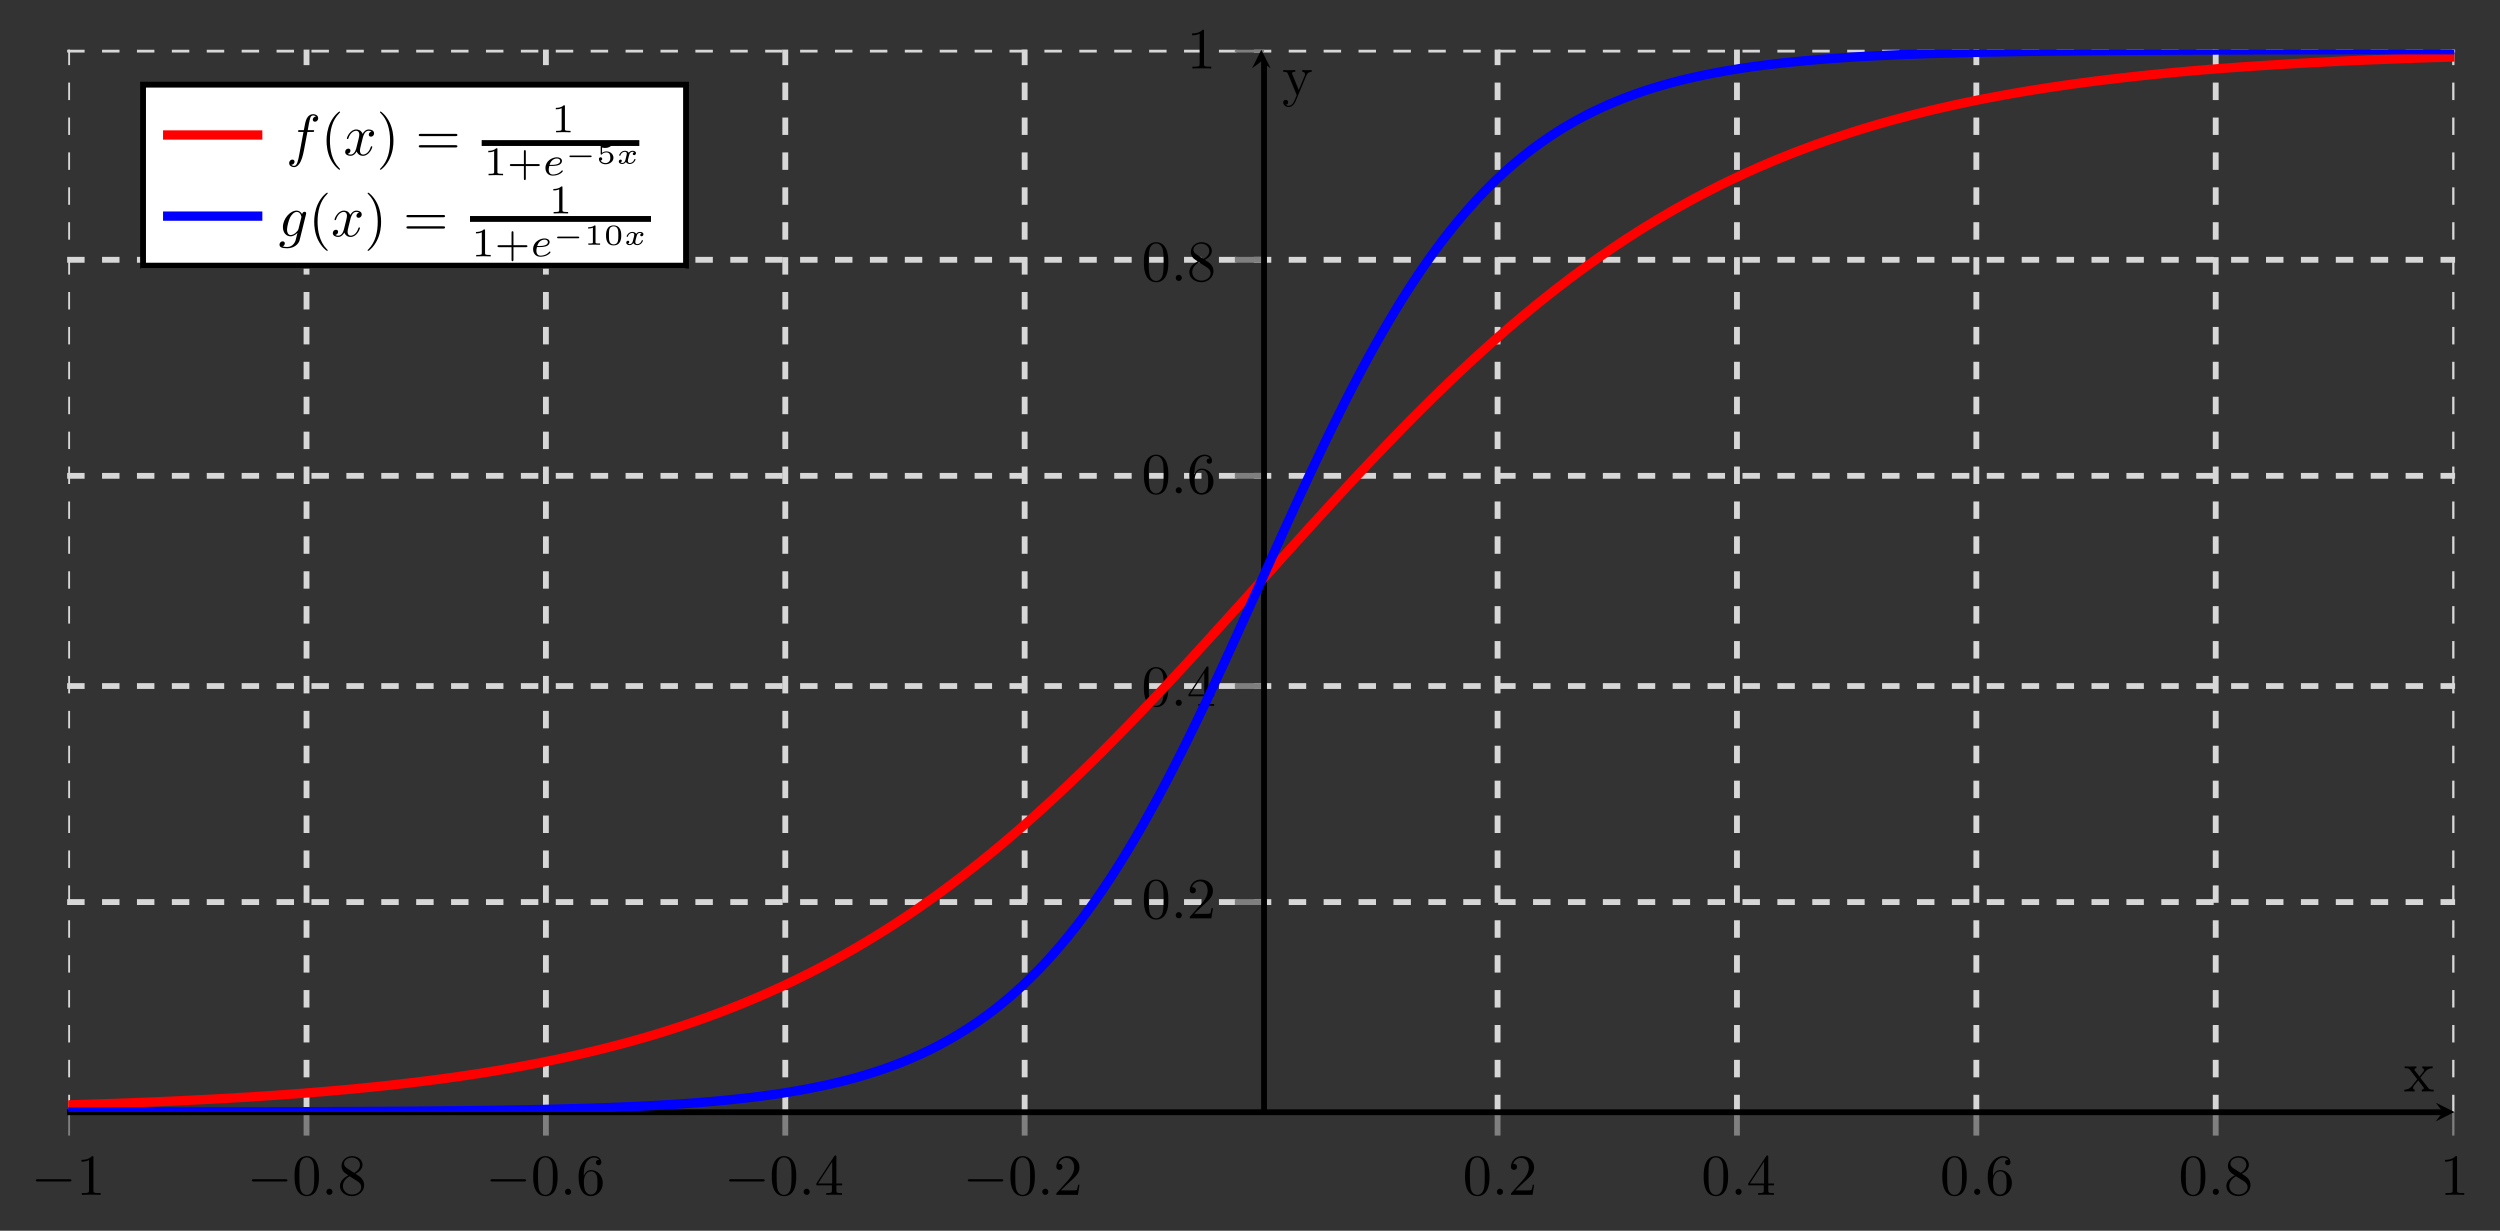 <?xml version="1.0" encoding="UTF-8" standalone="no"?>
<!-- Created with Inkscape (http://www.inkscape.org/) -->

<svg
   xmlns:dc="http://purl.org/dc/elements/1.1/"
   xmlns:cc="http://creativecommons.org/ns#"
   xmlns:rdf="http://www.w3.org/1999/02/22-rdf-syntax-ns#"
   xmlns:svg="http://www.w3.org/2000/svg"
   xmlns="http://www.w3.org/2000/svg"
   xmlns:xlink="http://www.w3.org/1999/xlink"
   xmlns:inkscape="http://www.inkscape.org/namespaces/inkscape"
   version="1.1"
   width="428.191pt"
   height="210.798pt"
   viewBox="0 0 428.191 210.798"
   id="svg2">
  <rect x="0" y="0" width="428.191" height="210.798" fill="#333333" stroke="none"/>
  <defs
     id="defs4">
    <g
       id="g6">
      <symbol
         id="glyph0-0"
         style="overflow:visible">
        <path
           d=""
           inkscape:connector-curvature="0"
           id="path9"
           style="stroke:none" />
      </symbol>
      <symbol
         id="glyph0-1"
         style="overflow:visible">
        <path
           d="m 6.562,-2.297 c 0.172,0 0.359,0 0.359,-0.203 0,-0.188 -0.188,-0.188 -0.359,-0.188 l -5.391,0 c -0.172,0 -0.344,0 -0.344,0.188 0,0.203 0.172,0.203 0.344,0.203 z"
           inkscape:connector-curvature="0"
           id="path12"
           style="stroke:none" />
      </symbol>
      <symbol
         id="glyph1-0"
         style="overflow:visible">
        <path
           d=""
           inkscape:connector-curvature="0"
           id="path15"
           style="stroke:none" />
      </symbol>
      <symbol
         id="glyph1-1"
         style="overflow:visible">
        <path
           d="m 2.938,-6.375 c 0,-0.25 0,-0.266 -0.234,-0.266 C 2.078,-6 1.203,-6 0.891,-6 l 0,0.312 c 0.203,0 0.781,0 1.297,-0.266 l 0,5.172 c 0,0.359 -0.031,0.469 -0.922,0.469 l -0.312,0 0,0.312 c 0.344,-0.031 1.203,-0.031 1.609,-0.031 0.391,0 1.266,0 1.609,0.031 l 0,-0.312 -0.312,0 c -0.906,0 -0.922,-0.109 -0.922,-0.469 z"
           inkscape:connector-curvature="0"
           id="path18"
           style="stroke:none" />
      </symbol>
      <symbol
         id="glyph1-2"
         style="overflow:visible">
        <path
           d="m 4.578,-3.188 c 0,-0.797 -0.047,-1.594 -0.391,-2.328 -0.453,-0.969 -1.281,-1.125 -1.688,-1.125 -0.609,0 -1.328,0.266 -1.75,1.188 -0.312,0.688 -0.359,1.469 -0.359,2.266 0,0.75 0.031,1.641 0.453,2.406 0.422,0.797 1.156,1 1.641,1 0.531,0 1.297,-0.203 1.734,-1.156 0.312,-0.688 0.359,-1.469 0.359,-2.25 z M 2.484,0 C 2.094,0 1.5,-0.25 1.328,-1.203 1.219,-1.797 1.219,-2.719 1.219,-3.312 c 0,-0.641 0,-1.297 0.078,-1.828 0.188,-1.188 0.938,-1.281 1.188,-1.281 0.328,0 0.984,0.188 1.172,1.172 0.109,0.562 0.109,1.312 0.109,1.938 0,0.75 0,1.422 -0.109,2.062 C 3.5,-0.297 2.938,0 2.484,0 z"
           inkscape:connector-curvature="0"
           id="path21"
           style="stroke:none" />
      </symbol>
      <symbol
         id="glyph1-3"
         style="overflow:visible">
        <path
           d="m 1.625,-4.562 c -0.453,-0.297 -0.5,-0.625 -0.5,-0.797 0,-0.609 0.656,-1.031 1.359,-1.031 0.719,0 1.359,0.516 1.359,1.234 0,0.578 -0.391,1.047 -0.984,1.391 z m 1.453,0.953 C 3.797,-3.984 4.281,-4.5 4.281,-5.156 c 0,-0.922 -0.875,-1.484 -1.781,-1.484 -1,0 -1.812,0.734 -1.812,1.672 0,0.172 0.016,0.625 0.438,1.094 0.109,0.109 0.484,0.359 0.734,0.531 C 1.281,-3.047 0.422,-2.5 0.422,-1.5 c 0,1.047 1.016,1.719 2.062,1.719 1.125,0 2.078,-0.828 2.078,-1.891 0,-0.359 -0.109,-0.812 -0.5,-1.234 C 3.875,-3.109 3.719,-3.203 3.078,-3.609 z m -1,0.422 1.234,0.781 c 0.281,0.188 0.75,0.484 0.75,1.094 0,0.734 -0.75,1.25 -1.562,1.25 -0.859,0 -1.578,-0.609 -1.578,-1.438 0,-0.578 0.312,-1.219 1.156,-1.688 z"
           inkscape:connector-curvature="0"
           id="path24"
           style="stroke:none" />
      </symbol>
      <symbol
         id="glyph1-4"
         style="overflow:visible">
        <path
           d="m 1.312,-3.266 0,-0.25 c 0,-2.516 1.234,-2.875 1.75,-2.875 0.234,0 0.656,0.062 0.875,0.406 -0.156,0 -0.547,0 -0.547,0.438 0,0.312 0.234,0.469 0.453,0.469 0.156,0 0.469,-0.094 0.469,-0.484 0,-0.594 -0.438,-1.078 -1.266,-1.078 -1.281,0 -2.625,1.281 -2.625,3.484 0,2.672 1.156,3.375 2.078,3.375 1.109,0 2.062,-0.938 2.062,-2.25 0,-1.266 -0.891,-2.219 -2,-2.219 -0.672,0 -1.047,0.5 -1.25,0.984 z M 2.5,-0.062 c -0.625,0 -0.922,-0.594 -0.984,-0.75 -0.188,-0.469 -0.188,-1.266 -0.188,-1.438 0,-0.781 0.328,-1.781 1.219,-1.781 0.172,0 0.625,0 0.938,0.625 0.172,0.359 0.172,0.875 0.172,1.359 0,0.484 0,0.984 -0.172,1.344 C 3.188,-0.109 2.734,-0.062 2.5,-0.062 z"
           inkscape:connector-curvature="0"
           id="path27"
           style="stroke:none" />
      </symbol>
      <symbol
         id="glyph1-5"
         style="overflow:visible">
        <path
           d="m 2.938,-1.641 0,0.859 c 0,0.359 -0.031,0.469 -0.766,0.469 l -0.203,0 0,0.312 C 2.375,-0.031 2.891,-0.031 3.312,-0.031 c 0.422,0 0.938,0 1.359,0.031 l 0,-0.312 -0.219,0 c -0.734,0 -0.75,-0.109 -0.75,-0.469 l 0,-0.859 0.984,0 0,-0.312 -0.984,0 0,-4.531 c 0,-0.203 0,-0.266 -0.172,-0.266 -0.078,0 -0.109,0 -0.188,0.125 l -3.062,4.672 0,0.312 z m 0.047,-0.312 -2.422,0 2.422,-3.719 z"
           inkscape:connector-curvature="0"
           id="path30"
           style="stroke:none" />
      </symbol>
      <symbol
         id="glyph1-6"
         style="overflow:visible">
        <path
           d="m 1.266,-0.766 1.062,-1.031 c 1.547,-1.375 2.141,-1.906 2.141,-2.906 0,-1.141 -0.891,-1.938 -2.109,-1.938 -1.125,0 -1.859,0.922 -1.859,1.812 0,0.547 0.5,0.547 0.531,0.547 0.172,0 0.516,-0.109 0.516,-0.531 0,-0.25 -0.188,-0.516 -0.531,-0.516 -0.078,0 -0.094,0 -0.125,0.016 0.219,-0.656 0.766,-1.016 1.344,-1.016 0.906,0 1.328,0.812 1.328,1.625 C 3.562,-3.906 3.078,-3.125 2.516,-2.5 l -1.906,2.125 C 0.5,-0.266 0.5,-0.234 0.5,0 l 3.703,0 0.266,-1.734 -0.234,0 C 4.172,-1.438 4.109,-1 4,-0.844 3.938,-0.766 3.281,-0.766 3.062,-0.766 z"
           inkscape:connector-curvature="0"
           id="path33"
           style="stroke:none" />
      </symbol>
      <symbol
         id="glyph1-7"
         style="overflow:visible">
        <path
           d="M 2.859,-2.344 C 3.156,-2.719 3.531,-3.203 3.781,-3.469 4.094,-3.828 4.5,-3.984 4.969,-3.984 l 0,-0.312 c -0.266,0.016 -0.562,0.031 -0.828,0.031 -0.297,0 -0.828,-0.016 -0.953,-0.031 l 0,0.312 c 0.219,0.016 0.297,0.141 0.297,0.312 0,0.156 -0.109,0.281 -0.156,0.344 L 2.719,-2.547 1.938,-3.562 C 1.844,-3.656 1.844,-3.672 1.844,-3.734 c 0,-0.156 0.156,-0.25 0.344,-0.25 l 0,-0.312 c -0.25,0.016 -0.906,0.031 -1.078,0.031 -0.203,0 -0.672,-0.016 -0.938,-0.031 l 0,0.312 c 0.703,0 0.703,0 1.172,0.609 l 0.984,1.281 -0.938,1.188 C 0.922,-0.328 0.328,-0.312 0.125,-0.312 L 0.125,0 c 0.25,-0.016 0.562,-0.031 0.828,-0.031 0.281,0 0.703,0.016 0.938,0.031 l 0,-0.312 c -0.219,-0.031 -0.281,-0.156 -0.281,-0.312 0,-0.219 0.281,-0.547 0.891,-1.266 l 0.766,1 C 3.344,-0.781 3.469,-0.625 3.469,-0.562 c 0,0.094 -0.094,0.25 -0.359,0.25 l 0,0.312 C 3.406,-0.016 3.969,-0.031 4.188,-0.031 c 0.266,0 0.656,0.016 0.953,0.031 l 0,-0.312 c -0.531,0 -0.719,-0.016 -0.938,-0.312 z"
           inkscape:connector-curvature="0"
           id="path36"
           style="stroke:none" />
      </symbol>
      <symbol
         id="glyph1-8"
         style="overflow:visible">
        <path
           d="m 4.141,-3.344 c 0.25,-0.641 0.766,-0.641 0.922,-0.641 l 0,-0.312 c -0.234,0.016 -0.516,0.031 -0.75,0.031 -0.172,0 -0.641,-0.016 -0.859,-0.031 l 0,0.312 c 0.312,0 0.469,0.172 0.469,0.422 0,0.109 -0.016,0.125 -0.062,0.25 L 2.844,-0.875 1.75,-3.547 C 1.703,-3.656 1.688,-3.688 1.688,-3.734 c 0,-0.25 0.359,-0.25 0.562,-0.25 l 0,-0.312 c -0.266,0.016 -0.922,0.031 -1.094,0.031 -0.266,0 -0.672,-0.016 -0.969,-0.031 l 0,0.312 c 0.484,0 0.672,0 0.812,0.344 L 2.5,0 C 2.438,0.125 2.297,0.453 2.25,0.594 2.031,1.141 1.75,1.828 1.109,1.828 c -0.047,0 -0.281,0 -0.469,-0.188 0.312,-0.031 0.391,-0.25 0.391,-0.422 0,-0.25 -0.188,-0.406 -0.422,-0.406 -0.203,0 -0.422,0.125 -0.422,0.422 0,0.453 0.422,0.812 0.922,0.812 0.625,0 1.031,-0.578 1.266,-1.141 z"
           inkscape:connector-curvature="0"
           id="path39"
           style="stroke:none" />
      </symbol>
      <symbol
         id="glyph1-9"
         style="overflow:visible">
        <path
           d="m 3.297,2.391 c 0,-0.031 0,-0.047 -0.172,-0.219 C 1.891,0.922 1.562,-0.969 1.562,-2.5 c 0,-1.734 0.375,-3.469 1.609,-4.703 0.125,-0.125 0.125,-0.141 0.125,-0.172 0,-0.078 -0.031,-0.109 -0.094,-0.109 -0.109,0 -1,0.688 -1.594,1.953 -0.5,1.094 -0.625,2.203 -0.625,3.031 0,0.781 0.109,1.984 0.656,3.125 C 2.25,1.844 3.094,2.5 3.203,2.5 c 0.062,0 0.094,-0.031 0.094,-0.109 z"
           inkscape:connector-curvature="0"
           id="path42"
           style="stroke:none" />
      </symbol>
      <symbol
         id="glyph1-10"
         style="overflow:visible">
        <path
           d="m 2.875,-2.5 c 0,-0.766 -0.109,-1.969 -0.656,-3.109 -0.594,-1.219 -1.453,-1.875 -1.547,-1.875 -0.062,0 -0.109,0.047 -0.109,0.109 0,0.031 0,0.047 0.188,0.234 0.984,0.984 1.547,2.562 1.547,4.641 0,1.719 -0.359,3.469 -1.594,4.719 C 0.562,2.344 0.562,2.359 0.562,2.391 0.562,2.453 0.609,2.5 0.672,2.5 0.766,2.5 1.672,1.812 2.25,0.547 2.766,-0.547 2.875,-1.656 2.875,-2.5 z"
           inkscape:connector-curvature="0"
           id="path45"
           style="stroke:none" />
      </symbol>
      <symbol
         id="glyph1-11"
         style="overflow:visible">
        <path
           d="m 6.844,-3.266 c 0.156,0 0.344,0 0.344,-0.188 C 7.188,-3.656 7,-3.656 6.859,-3.656 l -5.969,0 c -0.141,0 -0.328,0 -0.328,0.203 0,0.188 0.188,0.188 0.328,0.188 z m 0.016,1.938 c 0.141,0 0.328,0 0.328,-0.203 0,-0.188 -0.188,-0.188 -0.344,-0.188 l -5.953,0 c -0.141,0 -0.328,0 -0.328,0.188 0,0.203 0.188,0.203 0.328,0.203 z"
           inkscape:connector-curvature="0"
           id="path48"
           style="stroke:none" />
      </symbol>
      <symbol
         id="glyph2-0"
         style="overflow:visible">
        <path
           d=""
           inkscape:connector-curvature="0"
           id="path51"
           style="stroke:none" />
      </symbol>
      <symbol
         id="glyph2-1"
         style="overflow:visible">
        <path
           d="m 1.906,-0.531 c 0,-0.281 -0.234,-0.531 -0.516,-0.531 -0.297,0 -0.531,0.25 -0.531,0.531 C 0.859,-0.234 1.094,0 1.391,0 1.672,0 1.906,-0.234 1.906,-0.531 z"
           inkscape:connector-curvature="0"
           id="path54"
           style="stroke:none" />
      </symbol>
      <symbol
         id="glyph2-2"
         style="overflow:visible">
        <path
           d="m 3.656,-3.984 0.859,0 c 0.203,0 0.297,0 0.297,-0.203 0,-0.109 -0.094,-0.109 -0.266,-0.109 l -0.828,0 0.203,-1.141 c 0.047,-0.203 0.188,-0.906 0.25,-1.031 0.078,-0.188 0.25,-0.344 0.469,-0.344 0.031,0 0.297,0 0.484,0.188 -0.438,0.031 -0.547,0.391 -0.547,0.531 0,0.234 0.188,0.359 0.375,0.359 C 5.219,-5.734 5.5,-5.969 5.5,-6.344 c 0,-0.453 -0.453,-0.688 -0.859,-0.688 -0.344,0 -0.969,0.188 -1.266,1.172 -0.062,0.203 -0.094,0.312 -0.328,1.562 l -0.688,0 c -0.203,0 -0.312,0 -0.312,0.188 0,0.125 0.094,0.125 0.281,0.125 l 0.656,0 -0.734,3.938 c -0.188,0.969 -0.359,1.875 -0.875,1.875 -0.047,0 -0.281,0 -0.484,-0.188 C 1.359,1.609 1.453,1.25 1.453,1.109 1.453,0.875 1.266,0.75 1.078,0.75 0.812,0.75 0.531,0.984 0.531,1.359 c 0,0.438 0.438,0.688 0.844,0.688 0.547,0 0.953,-0.594 1.125,-0.969 0.328,-0.625 0.547,-1.828 0.562,-1.906 z"
           inkscape:connector-curvature="0"
           id="path57"
           style="stroke:none" />
      </symbol>
      <symbol
         id="glyph2-3"
         style="overflow:visible">
        <path
           d="M 3.328,-3.016 C 3.391,-3.266 3.625,-4.188 4.312,-4.188 c 0.047,0 0.297,0 0.5,0.125 C 4.531,-4 4.344,-3.766 4.344,-3.516 c 0,0.156 0.109,0.344 0.375,0.344 0.219,0 0.531,-0.172 0.531,-0.578 0,-0.516 -0.578,-0.656 -0.922,-0.656 -0.578,0 -0.922,0.531 -1.047,0.75 -0.25,-0.656 -0.781,-0.75 -1.078,-0.75 -1.031,0 -1.609,1.281 -1.609,1.531 0,0.109 0.109,0.109 0.125,0.109 0.078,0 0.109,-0.031 0.125,-0.109 0.344,-1.062 1,-1.312 1.344,-1.312 0.188,0 0.531,0.094 0.531,0.672 0,0.312 -0.172,0.969 -0.531,2.375 -0.156,0.609 -0.516,1.031 -0.953,1.031 -0.062,0 -0.281,0 -0.5,-0.125 0.25,-0.062 0.469,-0.266 0.469,-0.547 0,-0.266 -0.219,-0.344 -0.359,-0.344 -0.312,0 -0.547,0.25 -0.547,0.578 0,0.453 0.484,0.656 0.922,0.656 0.672,0 1.031,-0.703 1.047,-0.75 0.125,0.359 0.484,0.75 1.078,0.75 1.031,0 1.594,-1.281 1.594,-1.531 0,-0.109 -0.078,-0.109 -0.109,-0.109 -0.094,0 -0.109,0.047 -0.141,0.109 -0.328,1.078 -1,1.312 -1.312,1.312 -0.391,0 -0.547,-0.312 -0.547,-0.656 0,-0.219 0.047,-0.438 0.156,-0.875 z"
           inkscape:connector-curvature="0"
           id="path60"
           style="stroke:none" />
      </symbol>
      <symbol
         id="glyph2-4"
         style="overflow:visible">
        <path
           d="M 4.688,-3.766 C 4.703,-3.812 4.719,-3.875 4.719,-3.938 c 0,-0.172 -0.109,-0.266 -0.281,-0.266 -0.094,0 -0.375,0.062 -0.406,0.422 -0.188,-0.359 -0.531,-0.625 -0.938,-0.625 -1.125,0 -2.359,1.391 -2.359,2.828 0,0.984 0.594,1.578 1.312,1.578 0.594,0 1.062,-0.469 1.156,-0.578 L 3.219,-0.562 C 3.016,0.312 2.891,0.734 2.891,0.75 2.844,0.844 2.516,1.828 1.453,1.828 1.266,1.828 0.938,1.812 0.656,1.719 0.953,1.641 1.062,1.375 1.062,1.203 c 0,-0.156 -0.109,-0.344 -0.375,-0.344 -0.219,0 -0.531,0.172 -0.531,0.578 0,0.406 0.359,0.609 1.312,0.609 1.25,0 1.969,-0.781 2.125,-1.375 z M 3.406,-1.281 C 3.344,-1.016 3.109,-0.766 2.891,-0.578 2.688,-0.406 2.375,-0.219 2.078,-0.219 c -0.5,0 -0.641,-0.516 -0.641,-0.922 0,-0.469 0.281,-1.656 0.562,-2.156 C 2.266,-3.781 2.688,-4.188 3.109,-4.188 c 0.656,0 0.797,0.812 0.797,0.859 0,0.047 -0.016,0.109 -0.031,0.141 z"
           inkscape:connector-curvature="0"
           id="path63"
           style="stroke:none" />
      </symbol>
      <symbol
         id="glyph3-0"
         style="overflow:visible">
        <path
           d=""
           inkscape:connector-curvature="0"
           id="path66"
           style="stroke:none" />
      </symbol>
      <symbol
         id="glyph3-1"
         style="overflow:visible">
        <path
           d="m 2.328,-4.438 c 0,-0.188 0,-0.188 -0.203,-0.188 -0.453,0.438 -1.078,0.438 -1.359,0.438 l 0,0.25 c 0.156,0 0.625,0 1,-0.188 l 0,3.547 c 0,0.234 0,0.328 -0.688,0.328 l -0.266,0 0,0.25 c 0.125,0 0.984,-0.031 1.234,-0.031 0.219,0 1.094,0.031 1.25,0.031 l 0,-0.25 -0.266,0 c -0.703,0 -0.703,-0.094 -0.703,-0.328 z"
           inkscape:connector-curvature="0"
           id="path69"
           style="stroke:none" />
      </symbol>
      <symbol
         id="glyph3-2"
         style="overflow:visible">
        <path
           d="m 3.219,-1.578 2.141,0 c 0.094,0 0.25,0 0.25,-0.156 0,-0.188 -0.156,-0.188 -0.25,-0.188 l -2.141,0 0,-2.141 c 0,-0.078 0,-0.25 -0.156,-0.25 -0.172,0 -0.172,0.156 -0.172,0.25 l 0,2.141 -2.141,0 c -0.094,0 -0.266,0 -0.266,0.172 0,0.172 0.156,0.172 0.266,0.172 l 2.141,0 0,2.141 c 0,0.094 0,0.266 0.156,0.266 0.172,0 0.172,-0.172 0.172,-0.266 z"
           inkscape:connector-curvature="0"
           id="path72"
           style="stroke:none" />
      </symbol>
      <symbol
         id="glyph4-0"
         style="overflow:visible">
        <path
           d=""
           inkscape:connector-curvature="0"
           id="path75"
           style="stroke:none" />
      </symbol>
      <symbol
         id="glyph4-1"
         style="overflow:visible">
        <path
           d="m 1.562,-1.594 c 0.188,0 0.75,-0.016 1.125,-0.141 0.516,-0.188 0.609,-0.516 0.609,-0.719 0,-0.391 -0.391,-0.625 -0.859,-0.625 -0.844,0 -1.969,0.641 -1.969,1.844 0,0.703 0.438,1.297 1.25,1.297 1.188,0 1.734,-0.688 1.734,-0.781 0,-0.047 -0.062,-0.125 -0.125,-0.125 -0.031,0 -0.047,0.016 -0.109,0.078 C 2.672,-0.125 1.859,-0.125 1.734,-0.125 1.312,-0.125 1.031,-0.406 1.031,-0.969 c 0,-0.094 0,-0.234 0.094,-0.625 z M 1.172,-1.781 C 1.469,-2.797 2.234,-2.875 2.438,-2.875 2.734,-2.875 3,-2.719 3,-2.453 3,-1.781 1.812,-1.781 1.516,-1.781 z"
           inkscape:connector-curvature="0"
           id="path78"
           style="stroke:none" />
      </symbol>
      <symbol
         id="glyph5-0"
         style="overflow:visible">
        <path
           d=""
           inkscape:connector-curvature="0"
           id="path81"
           style="stroke:none" />
      </symbol>
      <symbol
         id="glyph5-1"
         style="overflow:visible">
        <path
           d="m 4.391,-1.109 c 0.078,0 0.203,0 0.203,-0.141 0,-0.141 -0.125,-0.141 -0.203,-0.141 l -3.375,0 c -0.078,0 -0.219,0 -0.219,0.141 0,0.141 0.141,0.141 0.219,0.141 z"
           inkscape:connector-curvature="0"
           id="path84"
           style="stroke:none" />
      </symbol>
      <symbol
         id="glyph6-0"
         style="overflow:visible">
        <path
           d=""
           inkscape:connector-curvature="0"
           id="path87"
           style="stroke:none" />
      </symbol>
      <symbol
         id="glyph6-1"
         style="overflow:visible">
        <path
           d="m 0.984,-2.75 c 0.25,0.062 0.484,0.062 0.531,0.062 0.344,0 0.594,-0.094 0.719,-0.156 0.125,-0.062 0.469,-0.281 0.469,-0.391 0,-0.078 -0.062,-0.078 -0.078,-0.078 -0.016,0 -0.016,0 -0.078,0.016 -0.188,0.062 -0.5,0.141 -0.828,0.141 -0.281,0 -0.547,-0.047 -0.812,-0.141 C 0.844,-3.312 0.844,-3.312 0.828,-3.312 0.75,-3.312 0.75,-3.266 0.75,-3.188 l 0,1.5 c 0,0.094 0,0.156 0.109,0.156 0.047,0 0.047,-0.016 0.094,-0.062 0.188,-0.219 0.453,-0.328 0.797,-0.328 0.281,0 0.453,0.156 0.516,0.266 0.109,0.172 0.141,0.391 0.141,0.641 0,0.203 -0.016,0.484 -0.219,0.672 -0.219,0.234 -0.5,0.25 -0.609,0.25 -0.328,0 -0.688,-0.141 -0.844,-0.438 0.203,-0.016 0.281,-0.156 0.281,-0.281 0,-0.156 -0.125,-0.281 -0.281,-0.281 -0.109,0 -0.281,0.078 -0.281,0.297 0,0.5 0.484,0.906 1.125,0.906 0.75,0 1.359,-0.5 1.359,-1.109 0,-0.562 -0.484,-1.094 -1.172,-1.094 -0.312,0 -0.578,0.078 -0.781,0.25 z"
           inkscape:connector-curvature="0"
           id="path90"
           style="stroke:none" />
      </symbol>
      <symbol
         id="glyph6-2"
         style="overflow:visible">
        <path
           d="M 1.984,-3.172 C 1.984,-3.312 1.969,-3.312 1.797,-3.312 1.453,-3 0.891,-3 0.797,-3 l -0.078,0 0,0.219 0.078,0 c 0.109,0 0.438,-0.016 0.734,-0.141 l 0,2.5 c 0,0.141 0,0.203 -0.531,0.203 l -0.25,0 L 0.75,0 c 0.266,-0.016 0.719,-0.016 1,-0.016 0.297,0 0.734,0 1.016,0.016 l 0,-0.219 -0.25,0 c -0.531,0 -0.531,-0.062 -0.531,-0.203 z"
           inkscape:connector-curvature="0"
           id="path93"
           style="stroke:none" />
      </symbol>
      <symbol
         id="glyph6-3"
         style="overflow:visible">
        <path
           d="M 3,-1.594 C 3,-1.953 3,-3.312 1.688,-3.312 c -1.297,0 -1.297,1.359 -1.297,1.719 0,0.359 0,1.703 1.297,1.703 C 3,0.109 3,-1.234 3,-1.594 z M 1.688,-0.062 C 1.516,-0.062 1.094,-0.125 0.969,-0.625 0.891,-0.891 0.891,-1.25 0.891,-1.656 c 0,-0.375 0,-0.719 0.078,-1 0.125,-0.422 0.516,-0.5 0.719,-0.5 0.375,0 0.641,0.188 0.734,0.547 C 2.5,-2.359 2.5,-1.953 2.5,-1.656 c 0,0.344 0,0.75 -0.078,1.047 C 2.297,-0.125 1.891,-0.062 1.688,-0.062 z"
           inkscape:connector-curvature="0"
           id="path96"
           style="stroke:none" />
      </symbol>
      <symbol
         id="glyph7-0"
         style="overflow:visible">
        <path
           d=""
           inkscape:connector-curvature="0"
           id="path99"
           style="stroke:none" />
      </symbol>
      <symbol
         id="glyph7-1"
         style="overflow:visible">
        <path
           d="m 3.094,-1.953 c -0.234,0.062 -0.234,0.281 -0.234,0.297 0,0.078 0.062,0.203 0.234,0.203 0.141,0 0.312,-0.125 0.312,-0.344 0,-0.297 -0.328,-0.406 -0.594,-0.406 -0.328,0 -0.547,0.203 -0.641,0.344 -0.156,-0.281 -0.484,-0.344 -0.656,-0.344 -0.625,0 -0.984,0.594 -0.984,0.766 0,0.078 0.078,0.078 0.109,0.078 0.047,0 0.078,0 0.109,-0.062 0.141,-0.484 0.547,-0.609 0.734,-0.609 0.172,0 0.359,0.062 0.359,0.328 0,0.125 -0.094,0.469 -0.266,1.141 -0.062,0.281 -0.297,0.453 -0.516,0.453 -0.031,0 -0.172,0 -0.297,-0.078 0.219,-0.094 0.219,-0.281 0.219,-0.297 0,-0.141 -0.109,-0.203 -0.219,-0.203 -0.125,0 -0.297,0.094 -0.297,0.328 0,0.312 0.328,0.422 0.594,0.422 0.266,0 0.5,-0.172 0.609,-0.344 C 1.875,0.016 2.188,0.062 2.344,0.062 c 0.625,0 0.984,-0.594 0.984,-0.781 0,-0.062 -0.078,-0.062 -0.109,-0.062 -0.078,0 -0.094,0.031 -0.109,0.062 C 2.969,-0.266 2.594,-0.109 2.375,-0.109 c -0.156,0 -0.359,-0.062 -0.359,-0.344 0,-0.062 0,-0.094 0.031,-0.266 0.094,-0.344 0.219,-0.891 0.266,-0.984 0.062,-0.125 0.234,-0.328 0.484,-0.328 0.016,0 0.188,0 0.297,0.078 z"
           inkscape:connector-curvature="0"
           id="path102"
           style="stroke:none" />
      </symbol>
    </g>
    <clipPath
       id="clip1">
      <path
         d="m 11.68,8 408.711,0 0,183 -408.711,0 z"
         inkscape:connector-curvature="0"
         id="path105" />
    </clipPath>
    <clipPath
       id="clip2">
      <path
         d="m 11,8.52 410,0 L 421,155 11,155 z"
         inkscape:connector-curvature="0"
         id="path108" />
    </clipPath>
    <clipPath
       id="clip3">
      <path
         d="m 11.68,190 408.711,0 0,5 -408.711,0 z"
         inkscape:connector-curvature="0"
         id="path111" />
    </clipPath>
    <clipPath
       id="clip4">
      <path
         d="m 211,8.52 6,0 L 217,155 l -6,0 z"
         inkscape:connector-curvature="0"
         id="path114" />
    </clipPath>
    <clipPath
       id="clip5">
      <path
         d="m 11.68,8.52 408.711,0 0,181.941 -408.711,0 z"
         inkscape:connector-curvature="0"
         id="path117" />
    </clipPath>
  </defs>
  <g
     id="surface1">
    <g
       clip-path="url(#clip1)"
       id="g120">
      <path
         d="m -0.178,-0.038 0,182 m 41,-182 0,182 m 41,-182 0,182 m 41,-182 0,182 m 41,-182 0,182 m 81,-182 0,182 m 41,-182 0,182 m 41,-182 0,182 m 41,-182 0,182 m 41,-182 0,182"
         inkscape:connector-curvature="0"
         transform="matrix(1,0,0,-1,11.678,190.462)"
         id="path122"
         style="fill:none;stroke:#d7d7d7;stroke-width:1;stroke-linecap:butt;stroke-linejoin:miter;stroke-miterlimit:10;stroke-opacity:1;stroke-dasharray:2.989, 2.989" />
    </g>
    <g
       clip-path="url(#clip2)"
       id="g124">
      <path
         d="m -0.178,35.962 409,0 m -409,37 409,0 m -409,36 409,0 m -409,37 409,0 m -409,36 409,0"
         inkscape:connector-curvature="0"
         transform="matrix(1,0,0,-1,11.678,190.462)"
         id="path126"
         style="fill:none;stroke:#d7d7d7;stroke-width:1;stroke-linecap:butt;stroke-linejoin:miter;stroke-miterlimit:10;stroke-opacity:1;stroke-dasharray:2.989, 2.989" />
    </g>
    <g
       clip-path="url(#clip3)"
       id="g128">
      <path
         d="m -0.178,-4.038 0,4 m 41,-4 0,4 m 41,-4 0,4 m 41,-4 0,4 m 41,-4 0,4 m 81,-4 0,4 m 41,-4 0,4 m 41,-4 0,4 m 41,-4 0,4 m 41,-4 0,4"
         inkscape:connector-curvature="0"
         transform="matrix(1,0,0,-1,11.678,190.462)"
         id="path130"
         style="fill:none;stroke:#7f7f7f;stroke-width:1;stroke-linecap:butt;stroke-linejoin:miter;stroke-miterlimit:10;stroke-opacity:1" />
    </g>
    <g
       clip-path="url(#clip4)"
       id="g132">
      <path
         d="m 199.822,35.962 5,0 m -5,37 5,0 m -5,36 5,0 m -5,37 5,0 m -5,36 5,0"
         inkscape:connector-curvature="0"
         transform="matrix(1,0,0,-1,11.678,190.462)"
         id="path134"
         style="fill:none;stroke:#7f7f7f;stroke-width:1;stroke-linecap:butt;stroke-linejoin:miter;stroke-miterlimit:10;stroke-opacity:1" />
    </g>
    <path
       d="m -0.178,-0.038 407,0"
       inkscape:connector-curvature="0"
       transform="matrix(1,0,0,-1,11.678,190.462)"
       id="path136"
       style="fill:none;stroke:#000000;stroke-width:1;stroke-linecap:butt;stroke-linejoin:miter;stroke-miterlimit:10;stroke-opacity:1" />
    <path
       d="m 420.391,190.461 -3.188,-1.594 1.195,1.594 -1.195,1.594"
       inkscape:connector-curvature="0"
       id="path138"
       style="fill:#000000;fill-opacity:1;fill-rule:nonzero;stroke:none" />
    <path
       d="m 204.822,-0.038 0,180"
       inkscape:connector-curvature="0"
       transform="matrix(1,0,0,-1,11.678,190.462)"
       id="path140"
       style="fill:none;stroke:#000000;stroke-width:1;stroke-linecap:butt;stroke-linejoin:miter;stroke-miterlimit:10;stroke-opacity:1" />
    <path
       d="m 216.035,8.52 -1.594,3.188 1.594,-1.195 1.594,1.195"
       inkscape:connector-curvature="0"
       id="path142"
       style="fill:#000000;fill-opacity:1;fill-rule:nonzero;stroke:none" />
    <g
       id="g144"
       style="fill:#000000;fill-opacity:1">
      <use
         id="use146"
         x="5.313"
         y="204.655"
         width="1"
         height="1"
         xlink:href="#glyph0-1" />
    </g>
    <g
       id="g148"
       style="fill:#000000;fill-opacity:1">
      <use
         id="use150"
         x="13.062"
         y="204.655"
         width="1"
         height="1"
         xlink:href="#glyph1-1" />
    </g>
    <g
       id="g152"
       style="fill:#000000;fill-opacity:1">
      <use
         id="use154"
         x="42.31"
         y="204.655"
         width="1"
         height="1"
         xlink:href="#glyph0-1" />
    </g>
    <g
       id="g156"
       style="fill:#000000;fill-opacity:1">
      <use
         id="use158"
         x="50.058"
         y="204.655"
         width="1"
         height="1"
         xlink:href="#glyph1-2" />
    </g>
    <g
       id="g160"
       style="fill:#000000;fill-opacity:1">
      <use
         id="use162"
         x="55.04"
         y="204.655"
         width="1"
         height="1"
         xlink:href="#glyph2-1" />
    </g>
    <g
       id="g164"
       style="fill:#000000;fill-opacity:1">
      <use
         id="use166"
         x="57.807"
         y="204.655"
         width="1"
         height="1"
         xlink:href="#glyph1-3" />
    </g>
    <g
       id="g168"
       style="fill:#000000;fill-opacity:1">
      <use
         id="use170"
         x="83.18"
         y="204.655"
         width="1"
         height="1"
         xlink:href="#glyph0-1" />
    </g>
    <g
       id="g172"
       style="fill:#000000;fill-opacity:1">
      <use
         id="use174"
         x="90.929"
         y="204.655"
         width="1"
         height="1"
         xlink:href="#glyph1-2" />
    </g>
    <g
       id="g176"
       style="fill:#000000;fill-opacity:1">
      <use
         id="use178"
         x="95.911"
         y="204.655"
         width="1"
         height="1"
         xlink:href="#glyph2-1" />
    </g>
    <g
       id="g180"
       style="fill:#000000;fill-opacity:1">
      <use
         id="use182"
         x="98.678"
         y="204.655"
         width="1"
         height="1"
         xlink:href="#glyph1-4" />
    </g>
    <g
       id="g184"
       style="fill:#000000;fill-opacity:1">
      <use
         id="use186"
         x="124.051"
         y="204.655"
         width="1"
         height="1"
         xlink:href="#glyph0-1" />
    </g>
    <g
       id="g188"
       style="fill:#000000;fill-opacity:1">
      <use
         id="use190"
         x="131.8"
         y="204.655"
         width="1"
         height="1"
         xlink:href="#glyph1-2" />
    </g>
    <g
       id="g192"
       style="fill:#000000;fill-opacity:1">
      <use
         id="use194"
         x="136.781"
         y="204.655"
         width="1"
         height="1"
         xlink:href="#glyph2-1" />
    </g>
    <g
       id="g196"
       style="fill:#000000;fill-opacity:1">
      <use
         id="use198"
         x="139.549"
         y="204.655"
         width="1"
         height="1"
         xlink:href="#glyph1-5" />
    </g>
    <g
       id="g200"
       style="fill:#000000;fill-opacity:1">
      <use
         id="use202"
         x="164.922"
         y="204.655"
         width="1"
         height="1"
         xlink:href="#glyph0-1" />
    </g>
    <g
       id="g204"
       style="fill:#000000;fill-opacity:1">
      <use
         id="use206"
         x="172.671"
         y="204.655"
         width="1"
         height="1"
         xlink:href="#glyph1-2" />
    </g>
    <g
       id="g208"
       style="fill:#000000;fill-opacity:1">
      <use
         id="use210"
         x="177.652"
         y="204.655"
         width="1"
         height="1"
         xlink:href="#glyph2-1" />
    </g>
    <g
       id="g212"
       style="fill:#000000;fill-opacity:1">
      <use
         id="use214"
         x="180.42"
         y="204.655"
         width="1"
         height="1"
         xlink:href="#glyph1-6" />
    </g>
    <g
       id="g216"
       style="fill:#000000;fill-opacity:1">
      <use
         id="use218"
         x="250.538"
         y="204.655"
         width="1"
         height="1"
         xlink:href="#glyph1-2" />
    </g>
    <g
       id="g220"
       style="fill:#000000;fill-opacity:1">
      <use
         id="use222"
         x="255.52"
         y="204.655"
         width="1"
         height="1"
         xlink:href="#glyph2-1" />
    </g>
    <g
       id="g224"
       style="fill:#000000;fill-opacity:1">
      <use
         id="use226"
         x="258.287"
         y="204.655"
         width="1"
         height="1"
         xlink:href="#glyph1-6" />
    </g>
    <g
       id="g228"
       style="fill:#000000;fill-opacity:1">
      <use
         id="use230"
         x="291.409"
         y="204.655"
         width="1"
         height="1"
         xlink:href="#glyph1-2" />
    </g>
    <g
       id="g232"
       style="fill:#000000;fill-opacity:1">
      <use
         id="use234"
         x="296.391"
         y="204.655"
         width="1"
         height="1"
         xlink:href="#glyph2-1" />
    </g>
    <g
       id="g236"
       style="fill:#000000;fill-opacity:1">
      <use
         id="use238"
         x="299.158"
         y="204.655"
         width="1"
         height="1"
         xlink:href="#glyph1-5" />
    </g>
    <g
       id="g240"
       style="fill:#000000;fill-opacity:1">
      <use
         id="use242"
         x="332.28"
         y="204.655"
         width="1"
         height="1"
         xlink:href="#glyph1-2" />
    </g>
    <g
       id="g244"
       style="fill:#000000;fill-opacity:1">
      <use
         id="use246"
         x="337.262"
         y="204.655"
         width="1"
         height="1"
         xlink:href="#glyph2-1" />
    </g>
    <g
       id="g248"
       style="fill:#000000;fill-opacity:1">
      <use
         id="use250"
         x="340.029"
         y="204.655"
         width="1"
         height="1"
         xlink:href="#glyph1-4" />
    </g>
    <g
       id="g252"
       style="fill:#000000;fill-opacity:1">
      <use
         id="use254"
         x="373.151"
         y="204.655"
         width="1"
         height="1"
         xlink:href="#glyph1-2" />
    </g>
    <g
       id="g256"
       style="fill:#000000;fill-opacity:1">
      <use
         id="use258"
         x="378.132"
         y="204.655"
         width="1"
         height="1"
         xlink:href="#glyph2-1" />
    </g>
    <g
       id="g260"
       style="fill:#000000;fill-opacity:1">
      <use
         id="use262"
         x="380.9"
         y="204.655"
         width="1"
         height="1"
         xlink:href="#glyph1-3" />
    </g>
    <g
       id="g264"
       style="fill:#000000;fill-opacity:1">
      <use
         id="use266"
         x="417.896"
         y="204.655"
         width="1"
         height="1"
         xlink:href="#glyph1-1" />
    </g>
    <g
       id="g268"
       style="fill:#000000;fill-opacity:1">
      <use
         id="use270"
         x="195.53"
         y="157.285"
         width="1"
         height="1"
         xlink:href="#glyph1-2" />
    </g>
    <g
       id="g272"
       style="fill:#000000;fill-opacity:1">
      <use
         id="use274"
         x="200.511"
         y="157.285"
         width="1"
         height="1"
         xlink:href="#glyph2-1" />
    </g>
    <g
       id="g276"
       style="fill:#000000;fill-opacity:1">
      <use
         id="use278"
         x="203.279"
         y="157.285"
         width="1"
         height="1"
         xlink:href="#glyph1-6" />
    </g>
    <g
       id="g280"
       style="fill:#000000;fill-opacity:1">
      <use
         id="use282"
         x="195.53"
         y="120.897"
         width="1"
         height="1"
         xlink:href="#glyph1-2" />
    </g>
    <g
       id="g284"
       style="fill:#000000;fill-opacity:1">
      <use
         id="use286"
         x="200.511"
         y="120.897"
         width="1"
         height="1"
         xlink:href="#glyph2-1" />
    </g>
    <g
       id="g288"
       style="fill:#000000;fill-opacity:1">
      <use
         id="use290"
         x="203.279"
         y="120.897"
         width="1"
         height="1"
         xlink:href="#glyph1-5" />
    </g>
    <g
       id="g292"
       style="fill:#000000;fill-opacity:1">
      <use
         id="use294"
         x="195.53"
         y="84.509"
         width="1"
         height="1"
         xlink:href="#glyph1-2" />
    </g>
    <g
       id="g296"
       style="fill:#000000;fill-opacity:1">
      <use
         id="use298"
         x="200.511"
         y="84.509"
         width="1"
         height="1"
         xlink:href="#glyph2-1" />
    </g>
    <g
       id="g300"
       style="fill:#000000;fill-opacity:1">
      <use
         id="use302"
         x="203.279"
         y="84.509"
         width="1"
         height="1"
         xlink:href="#glyph1-4" />
    </g>
    <g
       id="g304"
       style="fill:#000000;fill-opacity:1">
      <use
         id="use306"
         x="195.53"
         y="48.121"
         width="1"
         height="1"
         xlink:href="#glyph1-2" />
    </g>
    <g
       id="g308"
       style="fill:#000000;fill-opacity:1">
      <use
         id="use310"
         x="200.511"
         y="48.121"
         width="1"
         height="1"
         xlink:href="#glyph2-1" />
    </g>
    <g
       id="g312"
       style="fill:#000000;fill-opacity:1">
      <use
         id="use314"
         x="203.279"
         y="48.121"
         width="1"
         height="1"
         xlink:href="#glyph1-3" />
    </g>
    <g
       id="g316"
       style="fill:#000000;fill-opacity:1">
      <use
         id="use318"
         x="203.279"
         y="11.733"
         width="1"
         height="1"
         xlink:href="#glyph1-1" />
    </g>
    <g
       clip-path="url(#clip5)"
       id="g320">
      <path
         d="M 0.002,1.216 0.818,1.243 1.638,1.267 2.459,1.294 3.275,1.317 4.916,1.372 5.732,1.399 l 0.82,0.027 0.82,0.031 0.816,0.027 0.82,0.031 0.82,0.027 0.816,0.031 0.82,0.035 0.82,0.031 0.816,0.031 1.641,0.07 0.816,0.031 0.82,0.039 1.641,0.07 0.816,0.039 1.641,0.078 0.816,0.039 0.82,0.043 0.82,0.039 0.816,0.043 0.82,0.043 0.82,0.047 0.816,0.043 1.641,0.094 0.816,0.047 0.82,0.051 0.82,0.047 0.816,0.051 0.82,0.051 0.82,0.055 0.816,0.055 1.641,0.109 0.816,0.059 0.82,0.055 0.82,0.062 0.82,0.059 0.816,0.062 1.641,0.125 0.816,0.066 1.641,0.133 0.816,0.07 1.641,0.141 0.816,0.074 1.641,0.148 0.816,0.078 0.82,0.082 0.82,0.078 0.816,0.082 0.82,0.086 0.82,0.082 0.816,0.09 0.82,0.086 0.82,0.09 0.816,0.094 1.641,0.188 0.82,0.098 0.816,0.102 1.641,0.203 0.816,0.105 0.82,0.105 0.82,0.109 0.816,0.113 1.641,0.227 0.816,0.117 1.641,0.242 0.816,0.125 0.82,0.125 0.82,0.129 0.816,0.133 0.82,0.133 0.82,0.137 0.816,0.141 0.82,0.141 0.82,0.145 0.816,0.148 0.82,0.148 0.82,0.152 0.82,0.156 0.816,0.156 0.82,0.16 0.82,0.164 0.816,0.168 0.82,0.168 0.82,0.176 0.816,0.176 1.641,0.359 0.816,0.188 0.82,0.188 0.82,0.195 0.816,0.195 0.82,0.199 0.82,0.203 0.816,0.207 0.82,0.211 0.82,0.215 0.816,0.215 0.82,0.223 0.82,0.227 0.816,0.23 1.641,0.469 0.82,0.242 0.816,0.246 0.82,0.25 0.82,0.254 0.816,0.262 0.82,0.262 0.82,0.27 0.816,0.27 0.82,0.277 0.82,0.281 0.816,0.289 0.82,0.289 0.82,0.297 0.816,0.301 0.82,0.305 0.82,0.312 0.816,0.316 0.82,0.32 0.82,0.328 0.816,0.328 0.82,0.336 0.82,0.348 0.816,0.344 0.82,0.352 0.82,0.359 0.82,0.367 0.816,0.371 0.82,0.375 0.82,0.383 0.816,0.383 0.82,0.395 0.82,0.402 0.816,0.406 0.82,0.406 0.82,0.422 0.816,0.422 0.82,0.43 0.82,0.438 0.816,0.441 1.641,0.906 0.816,0.461 0.82,0.469 0.82,0.477 0.816,0.48 0.82,0.488 0.82,0.496 0.816,0.5 1.641,1.023 0.82,0.523 0.816,0.527 1.641,1.078 0.816,0.551 0.82,0.559 0.82,0.562 0.816,0.574 0.82,0.574 0.82,0.586 0.816,0.59 0.82,0.598 0.82,0.605 0.816,0.613 0.82,0.621 0.82,0.625 0.816,0.637 0.82,0.641 0.82,0.645 0.816,0.656 0.82,0.66 0.82,0.668 0.816,0.68 0.82,0.68 0.82,0.691 0.82,0.695 0.816,0.711 0.82,0.703 0.82,0.715 0.816,0.723 0.82,0.73 0.82,0.734 0.816,0.746 0.82,0.746 0.82,0.754 0.816,0.762 0.82,0.77 0.82,0.773 0.816,0.777 0.82,0.785 0.82,0.793 0.816,0.793 1.641,1.609 1.637,1.637 0.82,0.824 0.816,0.828 0.82,0.832 0.82,0.84 0.82,0.844 0.816,0.848 0.82,0.852 0.82,0.859 0.816,0.859 0.82,0.863 0.82,0.867 0.816,0.871 1.641,1.758 0.816,0.883 1.641,1.773 0.816,0.891 0.82,0.895 0.82,0.898 0.816,0.898 0.82,0.898 0.82,0.902 0.816,0.906 1.641,1.812 0.816,0.906 0.82,0.906 0.82,0.914 0.82,0.91 0.816,0.91 0.82,0.914 0.82,0.902 0.816,0.906 1.641,1.828 0.816,0.902 0.82,0.914 0.82,0.906 0.816,0.906 0.82,0.902 0.82,0.91 0.816,0.902 0.82,0.895 0.82,0.902 0.816,0.895 0.82,0.898 0.82,0.887 0.816,0.891 0.82,0.883 0.82,0.887 0.816,0.879 1.641,1.75 0.82,0.871 0.816,0.859 0.82,0.863 0.82,0.852 0.816,0.855 0.82,0.848 0.82,0.84 0.816,0.84 0.82,0.836 0.82,0.832 0.816,0.82 0.82,0.824 0.82,0.809 0.816,0.812 0.82,0.797 0.82,0.801 0.816,0.789 0.82,0.789 0.82,0.777 0.816,0.777 0.82,0.762 0.82,0.766 0.816,0.754 0.82,0.746 0.82,0.742 0.82,0.738 0.816,0.734 0.82,0.723 0.82,0.707 0.816,0.719 0.82,0.695 0.82,0.707 0.816,0.676 0.82,0.688 0.82,0.676 0.816,0.672 0.82,0.664 0.82,0.648 0.816,0.648 0.82,0.648 0.82,0.629 0.816,0.625 0.82,0.629 0.82,0.605 0.816,0.613 0.82,0.594 0.82,0.59 0.816,0.578 0.82,0.59 0.82,0.566 0.82,0.559 0.816,0.562 0.82,0.543 0.82,0.551 0.816,0.539 0.82,0.52 0.82,0.523 0.816,0.523 0.82,0.508 0.82,0.492 0.816,0.5 0.82,0.488 0.82,0.48 0.816,0.477 0.82,0.477 0.82,0.461 0.816,0.445 0.82,0.457 0.82,0.445 0.816,0.43 0.82,0.43 0.82,0.426 0.816,0.414 1.641,0.828 0.82,0.391 0.816,0.391 0.82,0.391 0.82,0.387 0.816,0.367 0.82,0.371 0.82,0.375 0.816,0.359 0.82,0.344 0.82,0.352 0.816,0.348 0.82,0.336 0.82,0.324 0.816,0.328 0.82,0.324 0.82,0.312 0.816,0.312 0.82,0.301 0.82,0.305 0.816,0.293 0.82,0.293 0.82,0.289 0.816,0.277 0.82,0.277 1.641,0.539 0.816,0.266 0.82,0.258 0.82,0.254 0.816,0.25 0.82,0.25 0.82,0.238 0.816,0.242 1.641,0.461 0.816,0.223 0.82,0.223 0.82,0.215 0.816,0.219 0.82,0.211 0.82,0.203 0.816,0.203 0.82,0.199 0.82,0.203 0.816,0.188 0.82,0.191 0.82,0.184 0.816,0.184 0.82,0.18 0.82,0.172 0.82,0.176 0.816,0.172 0.82,0.168 0.82,0.164 0.816,0.16 0.82,0.156 0.82,0.152 0.816,0.152 0.82,0.156 0.82,0.141 0.816,0.145 1.641,0.281 0.816,0.137 1.641,0.266 0.816,0.129 0.82,0.125 0.82,0.129 0.816,0.117 0.82,0.121 0.82,0.117 0.816,0.117 0.82,0.113 1.641,0.219 0.816,0.105 1.641,0.211 0.816,0.102 1.641,0.195 0.816,0.098 0.82,0.094 0.82,0.09 0.816,0.09 0.82,0.09 0.82,0.086 0.816,0.086 0.82,0.082 0.82,0.078 0.816,0.09 0.82,0.07 0.82,0.082 0.816,0.074 0.82,0.078 1.641,0.141 0.816,0.074 0.82,0.066 0.82,0.07 0.816,0.062 1.641,0.133 0.816,0.062 0.82,0.059 0.82,0.062 0.816,0.059 1.641,0.117 0.816,0.051 0.82,0.059 0.82,0.051 0.816,0.051 0.82,0.055 0.82,0.051 0.816,0.051 1.641,0.094 0.816,0.047 0.82,0.051 0.82,0.039 0.82,0.047 0.816,0.043 1.641,0.086 0.816,0.039 1.641,0.078 0.816,0.043 1.641,0.07 0.816,0.039 1.641,0.07 0.816,0.035 0.82,0.027 0.82,0.039 0.816,0.031 0.82,0.031 0.82,0.027 0.816,0.031 1.641,0.062 0.816,0.031 2.461,0.082 0.816,0.027 0.82,0.019 0.82,0.027 0.816,0.023 0.82,0.023"
         inkscape:connector-curvature="0"
         transform="matrix(1,0,0,-1,11.678,190.462)"
         id="path322"
         style="fill:none;stroke:#ff0000;stroke-width:1.594;stroke-linecap:butt;stroke-linejoin:miter;stroke-miterlimit:10;stroke-opacity:1" />
      <path
         d="m 0.002,0.009 4.914,0 0.816,0.004 5.734,0 0.82,0.004 4.094,0 0.82,0.004 3.277,0 0.816,0.004 2.457,0 0.82,0.004 1.637,0 0.82,0.004 1.637,0 0.82,0.004 1.637,0 0.82,0.004 0.82,0 0.816,0.004 0.82,0 0.82,0.004 0.816,0 0.82,0.004 0.82,0 0.82,0.004 0.816,0 0.82,0.004 0.82,0 0.816,0.004 0.82,0.004 0.82,0 0.816,0.004 1.641,0.008 0.816,0 1.641,0.008 0.816,0.004 1.641,0.008 0.816,0.004 1.641,0.008 0.816,0.004 0.82,0.008 0.82,0.004 0.816,0.004 0.82,0.008 0.82,0.004 0.82,0.008 0.816,0.004 0.82,0.008 0.82,0.004 0.816,0.008 1.641,0.016 0.816,0.008 1.641,0.016 0.816,0.008 0.82,0.012 0.82,0.008 0.816,0.008 1.641,0.023 0.816,0.012 0.82,0.008 0.82,0.016 0.816,0.012 1.641,0.023 0.816,0.016 2.461,0.047 0.816,0.016 0.82,0.016 0.82,0.02 0.816,0.02 0.82,0.016 0.82,0.023 0.816,0.02 0.82,0.023 0.82,0.02 0.816,0.023 0.82,0.027 0.82,0.023 0.816,0.027 1.641,0.055 0.816,0.031 1.641,0.062 0.816,0.035 1.641,0.07 0.816,0.039 1.641,0.078 0.82,0.043 0.816,0.043 0.82,0.047 0.82,0.051 0.816,0.047 0.82,0.055 0.82,0.051 0.816,0.059 1.641,0.117 0.816,0.066 0.82,0.062 0.82,0.07 0.816,0.07 0.82,0.074 0.82,0.078 0.816,0.078 1.641,0.172 0.816,0.09 0.82,0.094 0.82,0.098 0.816,0.102 0.82,0.105 0.82,0.109 0.82,0.113 0.816,0.117 1.641,0.25 0.816,0.133 1.641,0.281 0.816,0.152 0.82,0.152 0.82,0.164 0.816,0.164 0.82,0.176 0.82,0.18 0.816,0.188 0.82,0.195 0.82,0.203 0.816,0.207 0.82,0.219 0.82,0.227 0.816,0.238 0.82,0.242 0.82,0.254 0.816,0.262 0.82,0.273 0.82,0.281 0.82,0.297 0.816,0.305 0.82,0.312 0.82,0.328 0.816,0.34 0.82,0.352 0.82,0.367 0.816,0.379 0.82,0.391 0.82,0.406 0.816,0.422 0.82,0.438 0.82,0.449 0.816,0.469 0.82,0.48 0.82,0.504 0.816,0.516 0.82,0.535 0.82,0.555 0.816,0.574 0.82,0.59 0.82,0.613 0.816,0.629 0.82,0.656 0.82,0.672 0.82,0.695 0.816,0.719 0.82,0.738 0.82,0.766 0.816,0.789 0.82,0.809 0.82,0.832 0.816,0.859 0.82,0.887 0.82,0.91 0.816,0.941 0.82,0.961 0.82,0.988 0.816,1.02 0.82,1.043 0.82,1.074 0.816,1.098 0.82,1.125 0.82,1.156 0.816,1.184 0.82,1.215 0.82,1.238 0.816,1.266 0.82,1.297 0.82,1.324 0.82,1.352 0.816,1.379 0.82,1.402 0.82,1.434 0.816,1.461 0.82,1.484 0.82,1.508 0.816,1.535 0.82,1.559 0.82,1.582 0.816,1.605 0.82,1.625 0.82,1.648 0.816,1.668 0.82,1.688 0.82,1.703 0.816,1.723 0.82,1.734 0.82,1.754 0.816,1.766 0.82,1.777 0.82,1.785 0.816,1.797 0.82,1.805 0.82,1.812 0.82,1.816 0.816,1.816 0.82,1.824 0.82,1.812 0.816,1.824 1.641,3.641 0.816,1.809 0.82,1.805 0.82,1.793 0.816,1.789 0.82,1.777 0.82,1.77 0.816,1.75 0.82,1.734 0.82,1.727 0.816,1.703 0.82,1.691 0.82,1.66 0.816,1.645 0.82,1.633 0.82,1.605 0.816,1.582 0.82,1.559 0.82,1.539 0.82,1.512 0.816,1.48 0.82,1.457 0.82,1.441 0.816,1.398 0.82,1.383 0.82,1.348 0.816,1.328 0.82,1.293 0.82,1.266 0.816,1.242 0.82,1.215 0.82,1.176 0.816,1.164 0.82,1.125 0.82,1.102 0.816,1.07 0.82,1.043 0.82,1.02 0.816,0.984 0.82,0.969 0.82,0.934 0.816,0.914 0.82,0.887 0.82,0.852 0.82,0.84 0.816,0.816 0.82,0.785 0.82,0.762 0.816,0.742 0.82,0.719 0.82,0.699 0.816,0.672 0.82,0.648 0.82,0.641 0.816,0.598 0.82,0.594 0.82,0.57 0.816,0.559 0.82,0.539 0.82,0.512 0.816,0.504 0.82,0.48 0.82,0.469 0.816,0.453 0.82,0.438 0.82,0.418 0.816,0.406 0.82,0.391 0.82,0.375 0.82,0.371 0.816,0.352 0.82,0.34 0.82,0.328 0.816,0.316 0.82,0.305 0.82,0.293 0.816,0.285 0.82,0.27 0.82,0.266 0.816,0.25 0.82,0.246 0.82,0.234 0.816,0.227 0.82,0.219 0.82,0.211 0.816,0.203 0.82,0.191 0.82,0.188 0.816,0.18 0.82,0.176 0.82,0.168 0.816,0.16 0.82,0.156 0.82,0.145 0.82,0.148 0.816,0.137 0.82,0.133 0.82,0.129 0.816,0.121 0.82,0.121 0.82,0.109 0.816,0.113 0.82,0.105 0.82,0.098 0.816,0.098 0.82,0.098 0.82,0.086 0.816,0.086 0.82,0.086 0.82,0.078 0.816,0.078 0.82,0.074 0.82,0.07 0.816,0.07 0.82,0.062 0.82,0.066 0.816,0.059 0.82,0.059 0.82,0.055 0.82,0.059 0.816,0.051 1.641,0.102 0.816,0.039 0.82,0.047 0.82,0.043 0.816,0.039 1.641,0.078 0.816,0.035 1.641,0.07 0.816,0.035 0.82,0.027 0.82,0.031 0.816,0.027 0.82,0.031 0.82,0.023 0.816,0.023 1.641,0.055 0.816,0.016 0.82,0.023 0.82,0.019 0.82,0.027 0.816,0.012 1.641,0.039 0.816,0.016 0.82,0.019 0.82,0.012 0.816,0.016 0.82,0.016 0.82,0.012 0.816,0.016 0.82,0.016 0.82,0.012 0.816,0.012 0.82,0.008 0.82,0.016 0.816,0.008 0.82,0.012 0.82,0.008 0.816,0.012 0.82,0.004 0.82,0.012 0.816,0.008 1.641,0.016 0.82,0.012 0.816,0 0.82,0.012 0.82,0.004 0.816,0.008 0.82,0.008 0.82,0.004 0.816,0.004 1.641,0.016 0.816,0 1.641,0.008 0.816,0 0.82,0.016 0.82,0 0.816,0.004 1.641,0.008 0.816,0.004 0.82,0.004 0.82,0 0.82,0.004 0.816,0.004 0.82,0 0.82,0.004 0.816,0.004 0.82,0 0.82,0.004 1.637,0 0.82,0.004 0.816,0.008 0.82,0.004 0.82,0 0.816,0.004 1.641,0 0.816,0.004 0.82,0 0.82,0.004 4.094,0 0.82,0.008 5.734,0 0.816,0.008 2.457,0 0.82,0.004 11.469,0 0.816,0.004 3.277,0"
         inkscape:connector-curvature="0"
         transform="matrix(1,0,0,-1,11.678,190.462)"
         id="path324"
         style="fill:none;stroke:#0000ff;stroke-width:1.594;stroke-linecap:butt;stroke-linejoin:miter;stroke-miterlimit:10;stroke-opacity:1" />
    </g>
    <g
       id="g326"
       style="fill:#000000;fill-opacity:1">
      <use
         id="use328"
         x="411.686"
         y="186.943"
         width="1"
         height="1"
         xlink:href="#glyph1-7" />
    </g>
    <g
       id="g330"
       style="fill:#000000;fill-opacity:1">
      <use
         id="use332"
         x="219.6"
         y="16.293"
         width="1"
         height="1"
         xlink:href="#glyph1-8" />
    </g>
    <path
       d="m 24.137,45.957 93.281,0 0,-31.781 -93.281,0 z"
       inkscape:connector-curvature="0"
       id="path334"
       style="fill:#ffffff;fill-opacity:1;fill-rule:nonzero;stroke:none" />
    <path
       d="m 12.822,144.962 93,0 0,31 -93,0 z"
       inkscape:connector-curvature="0"
       transform="matrix(1,0,0,-1,11.678,190.462)"
       id="path336"
       style="fill:none;stroke:#000000;stroke-width:1;stroke-linecap:butt;stroke-linejoin:miter;stroke-miterlimit:10;stroke-opacity:1" />
    <path
       d="m 0.002,-9.375e-5 17.008,0"
       inkscape:connector-curvature="0"
       transform="matrix(1,0,0,-1,27.924,23.121)"
       id="path338"
       style="fill:none;stroke:#ff0000;stroke-width:1.594;stroke-linecap:butt;stroke-linejoin:miter;stroke-miterlimit:10;stroke-opacity:1" />
    <g
       id="g340"
       style="fill:#000000;fill-opacity:1">
      <use
         id="use342"
         x="48.996"
         y="26.582"
         width="1"
         height="1"
         xlink:href="#glyph2-2" />
    </g>
    <g
       id="g344"
       style="fill:#000000;fill-opacity:1">
      <use
         id="use346"
         x="54.946"
         y="26.582"
         width="1"
         height="1"
         xlink:href="#glyph1-9" />
    </g>
    <g
       id="g348"
       style="fill:#000000;fill-opacity:1">
      <use
         id="use350"
         x="58.82"
         y="26.582"
         width="1"
         height="1"
         xlink:href="#glyph2-3" />
    </g>
    <g
       id="g352"
       style="fill:#000000;fill-opacity:1">
      <use
         id="use354"
         x="64.514"
         y="26.582"
         width="1"
         height="1"
         xlink:href="#glyph1-10" />
    </g>
    <g
       id="g356"
       style="fill:#000000;fill-opacity:1">
      <use
         id="use358"
         x="71.158"
         y="26.582"
         width="1"
         height="1"
         xlink:href="#glyph1-11" />
    </g>
    <g
       id="g360"
       style="fill:#000000;fill-opacity:1">
      <use
         id="use362"
         x="94.43"
         y="22.659"
         width="1"
         height="1"
         xlink:href="#glyph3-1" />
    </g>
    <path
       d="m -0.368,-0.409 27,0"
       inkscape:connector-curvature="0"
       transform="matrix(1,0,0,-1,82.868,24.091)"
       id="path364"
       style="fill:none;stroke:#000000;stroke-width:1;stroke-linecap:butt;stroke-linejoin:miter;stroke-miterlimit:10;stroke-opacity:1" />
    <g
       id="g366"
       style="fill:#000000;fill-opacity:1">
      <use
         id="use368"
         x="82.868"
         y="30.018"
         width="1"
         height="1"
         xlink:href="#glyph3-1" />
      <use
         id="use370"
         x="86.84"
         y="30.018"
         width="1"
         height="1"
         xlink:href="#glyph3-2" />
    </g>
    <g
       id="g372"
       style="fill:#000000;fill-opacity:1">
      <use
         id="use374"
         x="92.955"
         y="30.018"
         width="1"
         height="1"
         xlink:href="#glyph4-1" />
    </g>
    <g
       id="g376"
       style="fill:#000000;fill-opacity:1">
      <use
         id="use378"
         x="96.735"
         y="28.025"
         width="1"
         height="1"
         xlink:href="#glyph5-1" />
    </g>
    <g
       id="g380"
       style="fill:#000000;fill-opacity:1">
      <use
         id="use382"
         x="102.131"
         y="28.025"
         width="1"
         height="1"
         xlink:href="#glyph6-1" />
    </g>
    <g
       id="g384"
       style="fill:#000000;fill-opacity:1">
      <use
         id="use386"
         x="105.521"
         y="28.025"
         width="1"
         height="1"
         xlink:href="#glyph7-1" />
    </g>
    <path
       d="m 0.002,0.001 17.008,0"
       inkscape:connector-curvature="0"
       transform="matrix(1,0,0,-1,27.924,37.017)"
       id="path388"
       style="fill:none;stroke:#0000ff;stroke-width:1.594;stroke-linecap:butt;stroke-linejoin:miter;stroke-miterlimit:10;stroke-opacity:1" />
    <g
       id="g390"
       style="fill:#000000;fill-opacity:1">
      <use
         id="use392"
         x="47.721"
         y="40.478"
         width="1"
         height="1"
         xlink:href="#glyph2-4" />
    </g>
    <g
       id="g394"
       style="fill:#000000;fill-opacity:1">
      <use
         id="use396"
         x="52.831"
         y="40.478"
         width="1"
         height="1"
         xlink:href="#glyph1-9" />
    </g>
    <g
       id="g398"
       style="fill:#000000;fill-opacity:1">
      <use
         id="use400"
         x="56.705"
         y="40.478"
         width="1"
         height="1"
         xlink:href="#glyph2-3" />
    </g>
    <g
       id="g402"
       style="fill:#000000;fill-opacity:1">
      <use
         id="use404"
         x="62.399"
         y="40.478"
         width="1"
         height="1"
         xlink:href="#glyph1-10" />
    </g>
    <g
       id="g406"
       style="fill:#000000;fill-opacity:1">
      <use
         id="use408"
         x="69.043"
         y="40.478"
         width="1"
         height="1"
         xlink:href="#glyph1-11" />
    </g>
    <g
       id="g410"
       style="fill:#000000;fill-opacity:1">
      <use
         id="use412"
         x="94.009"
         y="36.556"
         width="1"
         height="1"
         xlink:href="#glyph3-1" />
    </g>
    <path
       d="m -0.252,0.488 31,0"
       inkscape:connector-curvature="0"
       transform="matrix(1,0,0,-1,80.752,37.988)"
       id="path414"
       style="fill:none;stroke:#000000;stroke-width:1;stroke-linecap:butt;stroke-linejoin:miter;stroke-miterlimit:10;stroke-opacity:1" />
    <g
       id="g416"
       style="fill:#000000;fill-opacity:1">
      <use
         id="use418"
         x="80.752"
         y="43.914"
         width="1"
         height="1"
         xlink:href="#glyph3-1" />
      <use
         id="use420"
         x="84.724"
         y="43.914"
         width="1"
         height="1"
         xlink:href="#glyph3-2" />
    </g>
    <g
       id="g422"
       style="fill:#000000;fill-opacity:1">
      <use
         id="use424"
         x="90.84"
         y="43.914"
         width="1"
         height="1"
         xlink:href="#glyph4-1" />
    </g>
    <g
       id="g426"
       style="fill:#000000;fill-opacity:1">
      <use
         id="use428"
         x="94.619"
         y="41.921"
         width="1"
         height="1"
         xlink:href="#glyph5-1" />
    </g>
    <g
       id="g430"
       style="fill:#000000;fill-opacity:1">
      <use
         id="use432"
         x="100.016"
         y="41.921"
         width="1"
         height="1"
         xlink:href="#glyph6-2" />
      <use
         id="use434"
         x="103.406"
         y="41.921"
         width="1"
         height="1"
         xlink:href="#glyph6-3" />
    </g>
    <g
       id="g436"
       style="fill:#000000;fill-opacity:1">
      <use
         id="use438"
         x="106.796"
         y="41.921"
         width="1"
         height="1"
         xlink:href="#glyph7-1" />
    </g>
  </g>
</svg>
